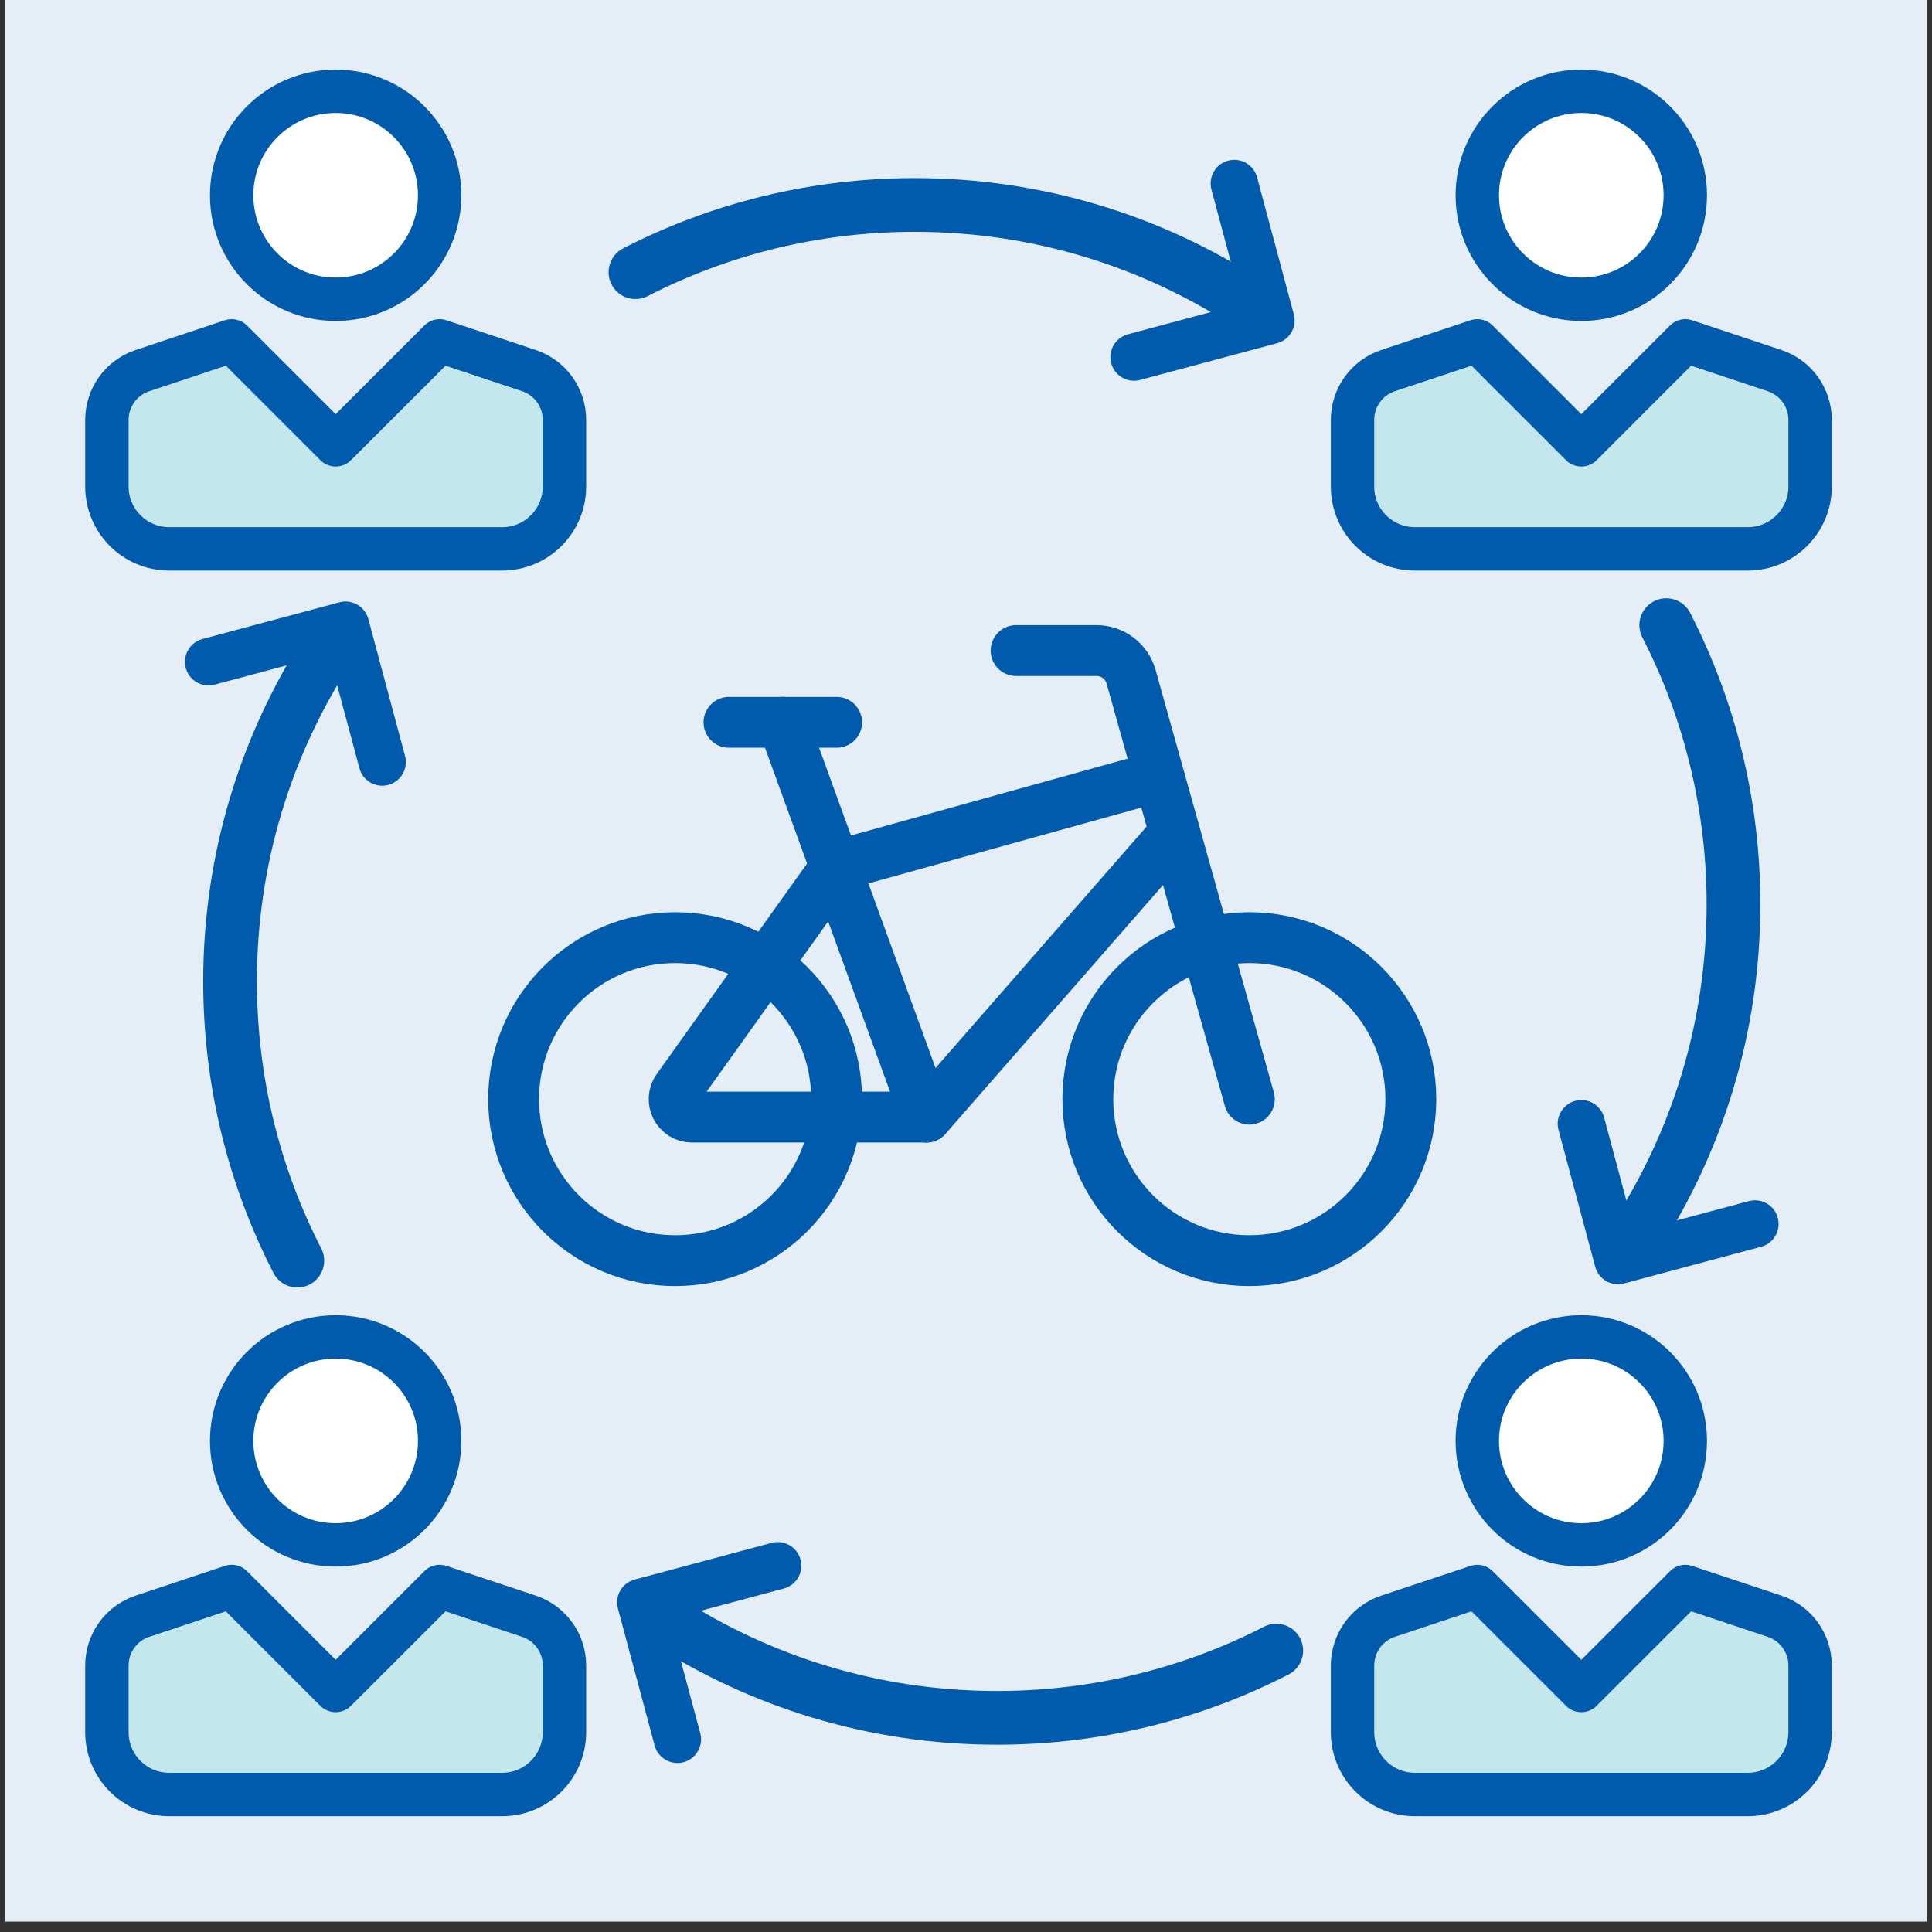 <svg width="76" height="76" viewBox="0 0 76 76" fill="none" xmlns="http://www.w3.org/2000/svg">
<rect x="0" y="0" width="76" height="76" fill="#333333" stroke="none"/>
<path d="M75.796 75.591H0.205V-7.62939e-05H75.796V75.591Z" fill="#E5EEF7"/>
<path d="M26.558 49.591C30.067 49.591 32.911 46.746 32.911 43.238C32.911 39.729 30.067 36.885 26.558 36.885C23.049 36.885 20.205 39.729 20.205 43.238C20.205 46.746 23.049 49.591 26.558 49.591Z" stroke="#005BAC" stroke-width="2" stroke-linejoin="round"/>
<path d="M49.146 49.591C52.654 49.591 55.499 46.746 55.499 43.238C55.499 39.729 52.654 36.885 49.146 36.885C45.637 36.885 42.793 39.729 42.793 43.238C42.793 46.746 45.637 49.591 49.146 49.591Z" stroke="#005BAC" stroke-width="2" stroke-linejoin="round"/>
<path d="M30.793 28.414L36.44 43.944" stroke="#005BAC" stroke-width="2" stroke-linecap="round" stroke-linejoin="round"/>
<path d="M49.146 43.238L44.494 26.621C44.325 26.014 43.767 25.591 43.132 25.591H39.97" stroke="#005BAC" stroke-width="2" stroke-linecap="round" stroke-linejoin="round"/>
<path d="M28.676 28.414H32.911" stroke="#005BAC" stroke-width="2" stroke-linecap="round" stroke-linejoin="round"/>
<path d="M45.588 30.539L32.911 34.061L26.65 42.828C26.318 43.294 26.65 43.944 27.221 43.944H36.44L46.217 32.762" stroke="#005BAC" stroke-width="2" stroke-linejoin="round"/>
<path d="M17.295 7.681C17.295 9.941 15.463 11.772 13.205 11.772C10.946 11.772 9.113 9.941 9.113 7.681C9.113 5.421 10.946 3.591 13.205 3.591C15.463 3.591 17.295 5.421 17.295 7.681Z" fill="white"/>
<path d="M22.205 19.136V16.519C22.205 15.639 21.642 14.857 20.806 14.579L17.296 13.409L13.204 17.499L9.114 13.409L5.603 14.579C4.768 14.857 4.205 15.639 4.205 16.519V19.136C4.205 20.492 5.303 21.591 6.659 21.591H19.75C21.106 21.591 22.205 20.492 22.205 19.136Z" fill="#C4E7ED"/>
<path d="M22.205 19.136V16.519C22.205 15.639 21.642 14.857 20.806 14.579L17.296 13.409L13.204 17.499L9.114 13.409L5.603 14.579C4.768 14.857 4.205 15.639 4.205 16.519V19.136C4.205 20.492 5.303 21.591 6.659 21.591H19.75C21.106 21.591 22.205 20.492 22.205 19.136Z" stroke="#005BAC" stroke-width="1.707" stroke-linejoin="round"/>
<path d="M17.295 7.681C17.295 9.941 15.463 11.772 13.205 11.772C10.946 11.772 9.113 9.941 9.113 7.681C9.113 5.421 10.946 3.591 13.205 3.591C15.463 3.591 17.295 5.421 17.295 7.681Z" stroke="#005BAC" stroke-width="1.707" stroke-linejoin="round"/>
<path d="M66.295 7.681C66.295 9.941 64.463 11.772 62.205 11.772C59.946 11.772 58.113 9.941 58.113 7.681C58.113 5.421 59.946 3.591 62.205 3.591C64.463 3.591 66.295 5.421 66.295 7.681Z" fill="white"/>
<path d="M71.205 19.136V16.519C71.205 15.639 70.641 14.857 69.806 14.579L66.296 13.409L62.205 17.499L58.114 13.409L54.603 14.579C53.768 14.857 53.205 15.639 53.205 16.519V19.136C53.205 20.492 54.303 21.591 55.659 21.591H68.75C70.106 21.591 71.205 20.492 71.205 19.136Z" fill="#C4E7ED"/>
<path d="M71.205 19.136V16.519C71.205 15.639 70.641 14.857 69.806 14.579L66.296 13.409L62.205 17.499L58.114 13.409L54.603 14.579C53.768 14.857 53.205 15.639 53.205 16.519V19.136C53.205 20.492 54.303 21.591 55.659 21.591H68.75C70.106 21.591 71.205 20.492 71.205 19.136Z" stroke="#005BAC" stroke-width="1.707" stroke-linejoin="round"/>
<path d="M66.295 7.681C66.295 9.941 64.463 11.772 62.205 11.772C59.946 11.772 58.113 9.941 58.113 7.681C58.113 5.421 59.946 3.591 62.205 3.591C64.463 3.591 66.295 5.421 66.295 7.681Z" stroke="#005BAC" stroke-width="1.707" stroke-linejoin="round"/>
<path d="M17.295 56.681C17.295 58.941 15.463 60.772 13.205 60.772C10.946 60.772 9.113 58.941 9.113 56.681C9.113 54.421 10.946 52.591 13.205 52.591C15.463 52.591 17.295 54.421 17.295 56.681Z" fill="white"/>
<path d="M22.205 68.136V65.519C22.205 64.638 21.642 63.857 20.806 63.578L17.296 62.409L13.204 66.499L9.114 62.409L5.603 63.578C4.768 63.857 4.205 64.638 4.205 65.519V68.136C4.205 69.492 5.303 70.591 6.659 70.591H19.75C21.106 70.591 22.205 69.492 22.205 68.136Z" fill="#C4E7ED"/>
<path d="M22.205 68.136V65.519C22.205 64.638 21.642 63.857 20.806 63.578L17.296 62.409L13.204 66.499L9.114 62.409L5.603 63.578C4.768 63.857 4.205 64.638 4.205 65.519V68.136C4.205 69.492 5.303 70.591 6.659 70.591H19.75C21.106 70.591 22.205 69.492 22.205 68.136Z" stroke="#005BAC" stroke-width="1.707" stroke-linejoin="round"/>
<path d="M17.295 56.681C17.295 58.941 15.463 60.772 13.205 60.772C10.946 60.772 9.113 58.941 9.113 56.681C9.113 54.421 10.946 52.591 13.205 52.591C15.463 52.591 17.295 54.421 17.295 56.681Z" stroke="#005BAC" stroke-width="1.707" stroke-linejoin="round"/>
<path d="M66.295 56.681C66.295 58.941 64.463 60.772 62.205 60.772C59.946 60.772 58.113 58.941 58.113 56.681C58.113 54.421 59.946 52.591 62.205 52.591C64.463 52.591 66.295 54.421 66.295 56.681Z" fill="white"/>
<path d="M71.205 68.136V65.519C71.205 64.638 70.641 63.857 69.806 63.578L66.296 62.409L62.205 66.499L58.114 62.409L54.603 63.578C53.768 63.857 53.205 64.638 53.205 65.519V68.136C53.205 69.492 54.303 70.591 55.659 70.591H68.75C70.106 70.591 71.205 69.492 71.205 68.136Z" fill="#C4E7ED"/>
<path d="M71.205 68.136V65.519C71.205 64.638 70.641 63.857 69.806 63.578L66.296 62.409L62.205 66.499L58.114 62.409L54.603 63.578C53.768 63.857 53.205 64.638 53.205 65.519V68.136C53.205 69.492 54.303 70.591 55.659 70.591H68.75C70.106 70.591 71.205 69.492 71.205 68.136Z" stroke="#005BAC" stroke-width="1.707" stroke-linejoin="round"/>
<path d="M66.295 56.681C66.295 58.941 64.463 60.772 62.205 60.772C59.946 60.772 58.113 58.941 58.113 56.681C58.113 54.421 59.946 52.591 62.205 52.591C64.463 52.591 66.295 54.421 66.295 56.681Z" stroke="#005BAC" stroke-width="1.707" stroke-linejoin="round"/>
<path d="M44.61 14.048L49.997 12.604L48.553 7.217" stroke="#005BAC" stroke-width="1.859" stroke-linecap="round" stroke-linejoin="round"/>
<path d="M24.997 10.708C28.291 9.017 32.026 8.062 35.983 8.062C40.813 8.062 45.311 9.484 49.082 11.932" stroke="#005BAC" stroke-width="2.113" stroke-linecap="round" stroke-linejoin="round"/>
<path d="M30.593 61.591L25.205 63.034L26.649 68.422" stroke="#005BAC" stroke-width="1.859" stroke-linecap="round" stroke-linejoin="round"/>
<path d="M50.205 64.931C46.911 66.622 43.177 67.576 39.219 67.576C34.389 67.576 29.891 66.154 26.121 63.706" stroke="#005BAC" stroke-width="2.113" stroke-linecap="round" stroke-linejoin="round"/>
<path d="M62.205 44.203L63.649 49.59L69.036 48.147" stroke="#005BAC" stroke-width="1.859" stroke-linecap="round" stroke-linejoin="round"/>
<path d="M65.546 24.591C67.237 27.884 68.191 31.619 68.191 35.577C68.191 40.407 66.769 44.905 64.321 48.675" stroke="#005BAC" stroke-width="2.113" stroke-linecap="round" stroke-linejoin="round"/>
<path d="M15.036 29.978L13.592 24.591L8.205 26.034" stroke="#005BAC" stroke-width="1.859" stroke-linecap="round" stroke-linejoin="round"/>
<path d="M11.696 49.591C10.004 46.297 9.05 42.562 9.05 38.605C9.05 33.774 10.472 29.276 12.92 25.506" stroke="#005BAC" stroke-width="2.113" stroke-linecap="round" stroke-linejoin="round"/>
</svg>
